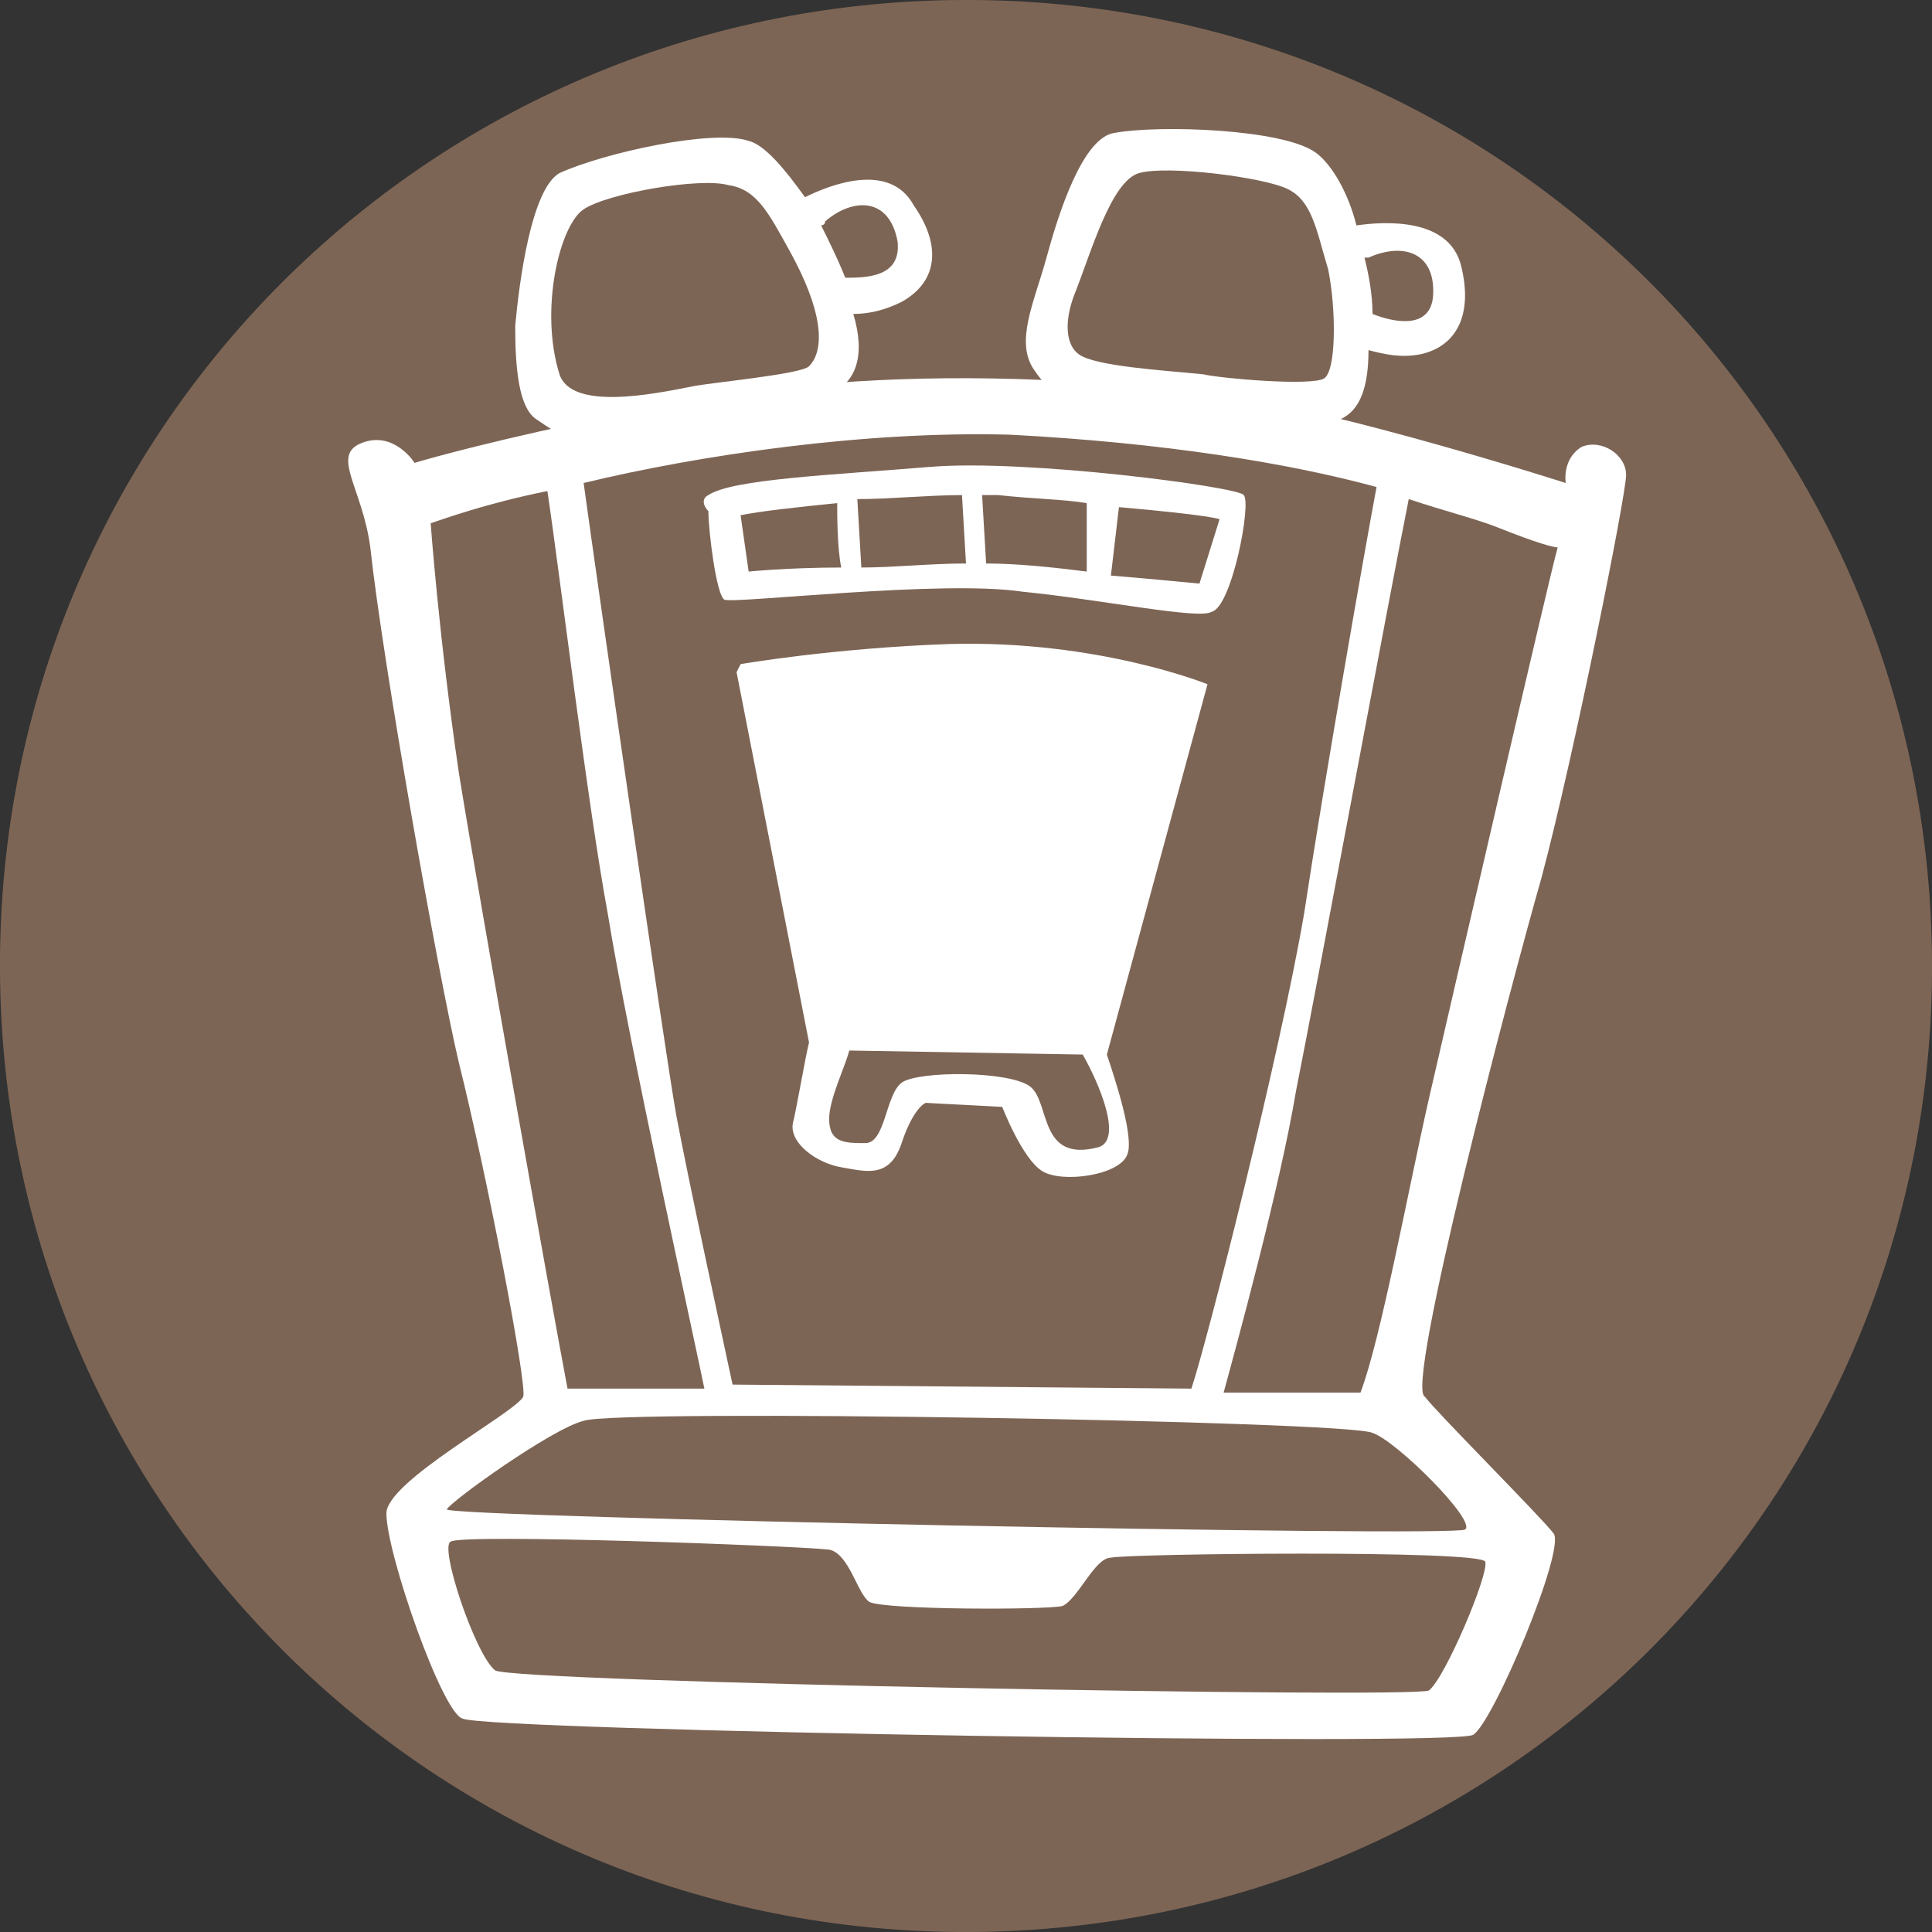 <?xml version="1.0" encoding="utf-8"?>
<!-- Generator: Adobe Illustrator 22.0.1, SVG Export Plug-In . SVG Version: 6.00 Build 0)  -->
<svg version="1.1" id="Ebene_1" xmlns="http://www.w3.org/2000/svg" xmlns:xlink="http://www.w3.org/1999/xlink" x="0px" y="0px"
	 viewBox="0 0 48 48" style="enable-background:new 0 0 48 48;" xml:space="preserve">
<rect x="0" y="0" width="48" height="48" fill="#333333" stroke="none"/>
<style type="text/css">
	.st0{fill:#7D6555;}
	.st1{fill:#FFFFFF;}
</style>
<path class="st0" d="M48,24.2C47.9,37.5,37.1,48.1,23.8,48C10.5,47.9-0.1,37.1,0,23.8C0.1,10.5,10.9-0.1,24.2,0
	C37.5,0.1,48.1,10.9,48,24.2z"/>
<path class="st0" d="M10.1,12.1c0,0,0.9,8.7,1.7,12.6c0.8,3.9,2,10,2,10l-3.6,2.9c0,0-0.1,0.9,0.1,1.4c0.1,0.5,1.4,3.4,1.4,3.4
	l24.6,0.5l1.5-4l-3.2-3.9l4.8-22l-7.5-2.1l0.2-0.6c0,0,1.5-0.4,1.5-0.9c0-0.6,0-4.4-1.2-4.9c-1.3-0.6-4.6-1-4.9-0.1S25.9,8,26.1,8.3
	c0.3,0.4,0.7,1.2,0.7,1.2l-0.3,0.5l-6.9,0.1L20,9.5c0,0,0.9-0.5,0.7-1.5c-0.1-1.1-1.5-4-2.7-4c-1.2,0-4.3,0.5-4.4,1.7
	c-0.1,1.1-0.6,3.8,0,4.1c0.6,0.3,1,1.2,1,1.2L14,11.2L10.1,12.1z"/>
<path class="st1" d="M36.3,6.6c-0.3-1.2-1.9-1.1-2.6-1c-0.2-0.8-0.6-1.5-1-1.8c-0.8-0.6-3.9-0.7-5-0.5c-0.8,0.1-1.4,2-1.7,3.1
	c-0.3,1.1-0.8,2.1-0.3,2.8c0.2,0.3,0.4,0.5,0.6,0.5c0.1,0,0.2,0,0.3,0.1c0.4,0.3,5.5,0.7,5.5,0.7l0.4,0.3c0.1,0,0.4-0.2,0.5-0.3
	c0.7-0.1,1-0.7,1-1.8c0.4,0.1,0.8,0.2,1.3,0.1C36.2,8.6,36.6,7.8,36.3,6.6z M32.9,9.4c-0.3,0.2-2.6,0-3-0.1c-1-0.1-2.7-0.2-3.1-0.5
	c-0.4-0.3-0.3-1-0.1-1.5c0.4-1,0.9-2.8,1.6-3C29,4.1,31.4,4.4,32,4.7c0.6,0.3,0.7,1,1,2C33.2,7.7,33.2,9.2,32.9,9.4z M35.6,7.4
	c-0.1,0.8-1,0.6-1.5,0.4c0-0.5-0.1-1-0.2-1.4c0,0,0.1,0,0.1,0C34.9,6,35.7,6.3,35.6,7.4z"/>
<path class="st1" d="M38.3,21.8c0.8-3,2.1-9.5,2.1-10c0-0.5-0.6-0.9-1.1-0.7c-0.5,0.3-0.4,0.9-0.4,0.9s-5.6-1.8-8.6-2.2
	c-8.4-1-13,0.1-15.9,0.7c-2.8,0.6-4.1,1-4.1,1s-0.5-0.8-1.3-0.5c-0.8,0.3,0,1.1,0.2,2.6c0.3,2.8,1.7,10.7,2.2,12.8
	c0.7,2.8,1.7,8,1.6,8.3c-0.2,0.4-3.4,2.1-3.4,2.9c0,1,1.4,5,1.9,5.1c0.7,0.3,24.7,0.7,25.1,0.4c0.5-0.3,2.3-4.6,2-5
	c-0.3-0.4-2.9-3-3.2-3.4C34.9,34.5,37.5,24.6,38.3,21.8z M38.7,13.6c-0.2,0.7-2.6,11.1-3.2,13.7c-0.5,2.2-1.2,6-1.7,7.3l-3.4,0
	c0.3-1.1,1.4-5.1,1.8-7.5c0.5-2.5,2.3-12.2,2.8-14.7c0.9,0.3,1.7,0.5,2.2,0.7C38.2,13.5,38.6,13.6,38.7,13.6z M25.1,10.8
	c3.8,0.2,6.9,0.7,9.1,1.3c-0.3,1.6-1.3,7.3-1.8,10.6c-0.6,3.5-2.4,10.6-2.8,11.8l-11.4-0.1c-0.3-1.4-1.1-5.1-1.4-6.7
	C16.5,26,14.9,14.9,14.5,12C17.4,11.3,21.5,10.7,25.1,10.8z M10.7,13c0.3-0.1,1.4-0.5,2.9-0.8c0.3,2,1,7.8,1.5,10.5
	c0.5,3.1,2.2,10.8,2.4,11.8l-3.4,0c-0.4-2.1-2.2-12.2-2.7-15.3C10.9,15.8,10.7,13,10.7,13z M14.5,35.3c0.8-0.3,19,0,19.6,0.3
	c0.6,0.2,2.6,2.2,2.3,2.4c-0.2,0.2-25.3-0.3-25.3-0.5C11.2,37.3,13.7,35.5,14.5,35.3z M11.2,38.3c0.3-0.2,8.5,0.1,9.4,0.2
	c0.5,0.1,0.7,1.1,1,1.3C22,40,26,40,26.4,39.9c0.4-0.2,0.8-1.2,1.2-1.2c0.4-0.1,9.2-0.2,9.3,0.1c0.1,0.3-1,2.9-1.4,3.2
	c-0.4,0.2-22.7-0.2-23.2-0.5C11.8,41.1,10.9,38.4,11.2,38.3z"/>
<path class="st1" d="M30,17c0,0-2.7-1.1-6.4-1c-2.9,0.1-5.2,0.5-5.2,0.5l-0.1,0.2l1.8,9.2c-0.1,0.4-0.3,1.6-0.4,2
	c-0.1,0.5,0.6,1,1.2,1.1c0.6,0.1,1.2,0.3,1.5-0.6c0.3-0.9,0.6-1,0.6-1l1.9,0.1c0,0,0.5,1.3,1,1.6c0.5,0.3,1.9,0.1,2.1-0.4
	c0.2-0.4-0.3-1.9-0.5-2.5L30,17z M27.3,28.5c-1.5,0.4-1.2-1.1-1.7-1.5c-0.5-0.4-2.8-0.4-3.2-0.1c-0.4,0.3-0.4,1.5-0.9,1.5
	c-0.5,0-0.9,0-0.9-0.6c0-0.5,0.4-1.3,0.5-1.7l5.8,0.1C27.3,26.9,27.9,28.3,27.3,28.5z"/>
<path class="st1" d="M22.7,5.1C22.1,4,20.6,4.6,20,4.9c-0.5-0.7-1-1.3-1.4-1.4c-0.9-0.3-3.6,0.3-4.7,0.8c-0.7,0.4-1,2.7-1.1,3.8
	c0,1.1,0.1,2,0.5,2.3c0.3,0.2,0.7,0.5,0.9,0.4c0.1,0,0.2-0.1,0.3-0.1c0.5,0.2,5.3-0.8,5.3-0.8l0.3,0.3c0,0,0.3-0.4,0.5-0.4
	c0.7-0.3,0.9-1,0.6-2c0.4,0,0.8-0.1,1.2-0.3C23.3,7,23.4,6.1,22.7,5.1z M17.2,9.6c-1,0.2-3,0.6-3.3-0.3c-0.5-1.6,0-3.7,0.6-4.1
	c0.6-0.4,2.9-0.8,3.6-0.6c0.7,0.1,1,0.7,1.5,1.6c1,1.8,0.8,2.6,0.5,2.9C19.9,9.3,17.7,9.5,17.2,9.6z M20.3,8.8c0.1,0,0.1,0,0.2,0
	C20.4,8.8,20.3,8.8,20.3,8.8C20.3,8.8,20.3,8.8,20.3,8.8z M21,6.9c-0.2-0.5-0.4-0.9-0.6-1.3c0,0,0.1,0,0.1-0.1
	c0.7-0.6,1.6-0.6,1.8,0.5C22.4,6.9,21.5,6.9,21,6.9z"/>
<path class="st1" d="M26.7,20.7c0,1.4-1.2,2.6-2.6,2.5c-1.4,0-2.6-1.2-2.5-2.6c0-1.4,1.2-2.6,2.6-2.5C25.6,18.2,26.7,19.3,26.7,20.7
	z M24.1,19.1c-0.9,0-1.6,0.7-1.6,1.6c0,0.9,0.7,1.7,1.6,1.7c0.9,0,1.6-0.7,1.6-1.6C25.7,19.8,25,19.1,24.1,19.1z"/>
<path class="st1" d="M30.9,12.3c-0.1-0.2-5.4-0.9-7.8-0.7c-2.4,0.2-4.9,0.3-5.5,0.7c-0.2,0.1-0.1,0.3,0,0.4c0,0.5,0.2,2.1,0.4,2.2
	c0.3,0.1,5.4-0.5,7.4-0.2c2,0.2,4.4,0.7,4.7,0.5C30.6,15.1,31.1,12.5,30.9,12.3z M23.9,12.3l0.1,1.7c-0.9,0-1.8,0.1-2.6,0.1
	l-0.1-1.7C22.1,12.4,23.1,12.3,23.9,12.3z M18.4,12.8c0.5-0.1,1.4-0.2,2.4-0.3c0,0.3,0,1.1,0.1,1.6c-1.3,0-2.3,0.1-2.3,0.1
	L18.4,12.8z M24.5,14l-0.1-1.7c0.2,0,0.3,0,0.4,0c0.9,0.1,1.6,0.1,2.2,0.2L27,14.2C26.2,14.1,25.3,14,24.5,14z M29.8,14.5
	c0,0-1-0.1-2.2-0.2l0.2-1.7c2.3,0.2,2.5,0.3,2.5,0.3L29.8,14.5z"/>
</svg>
